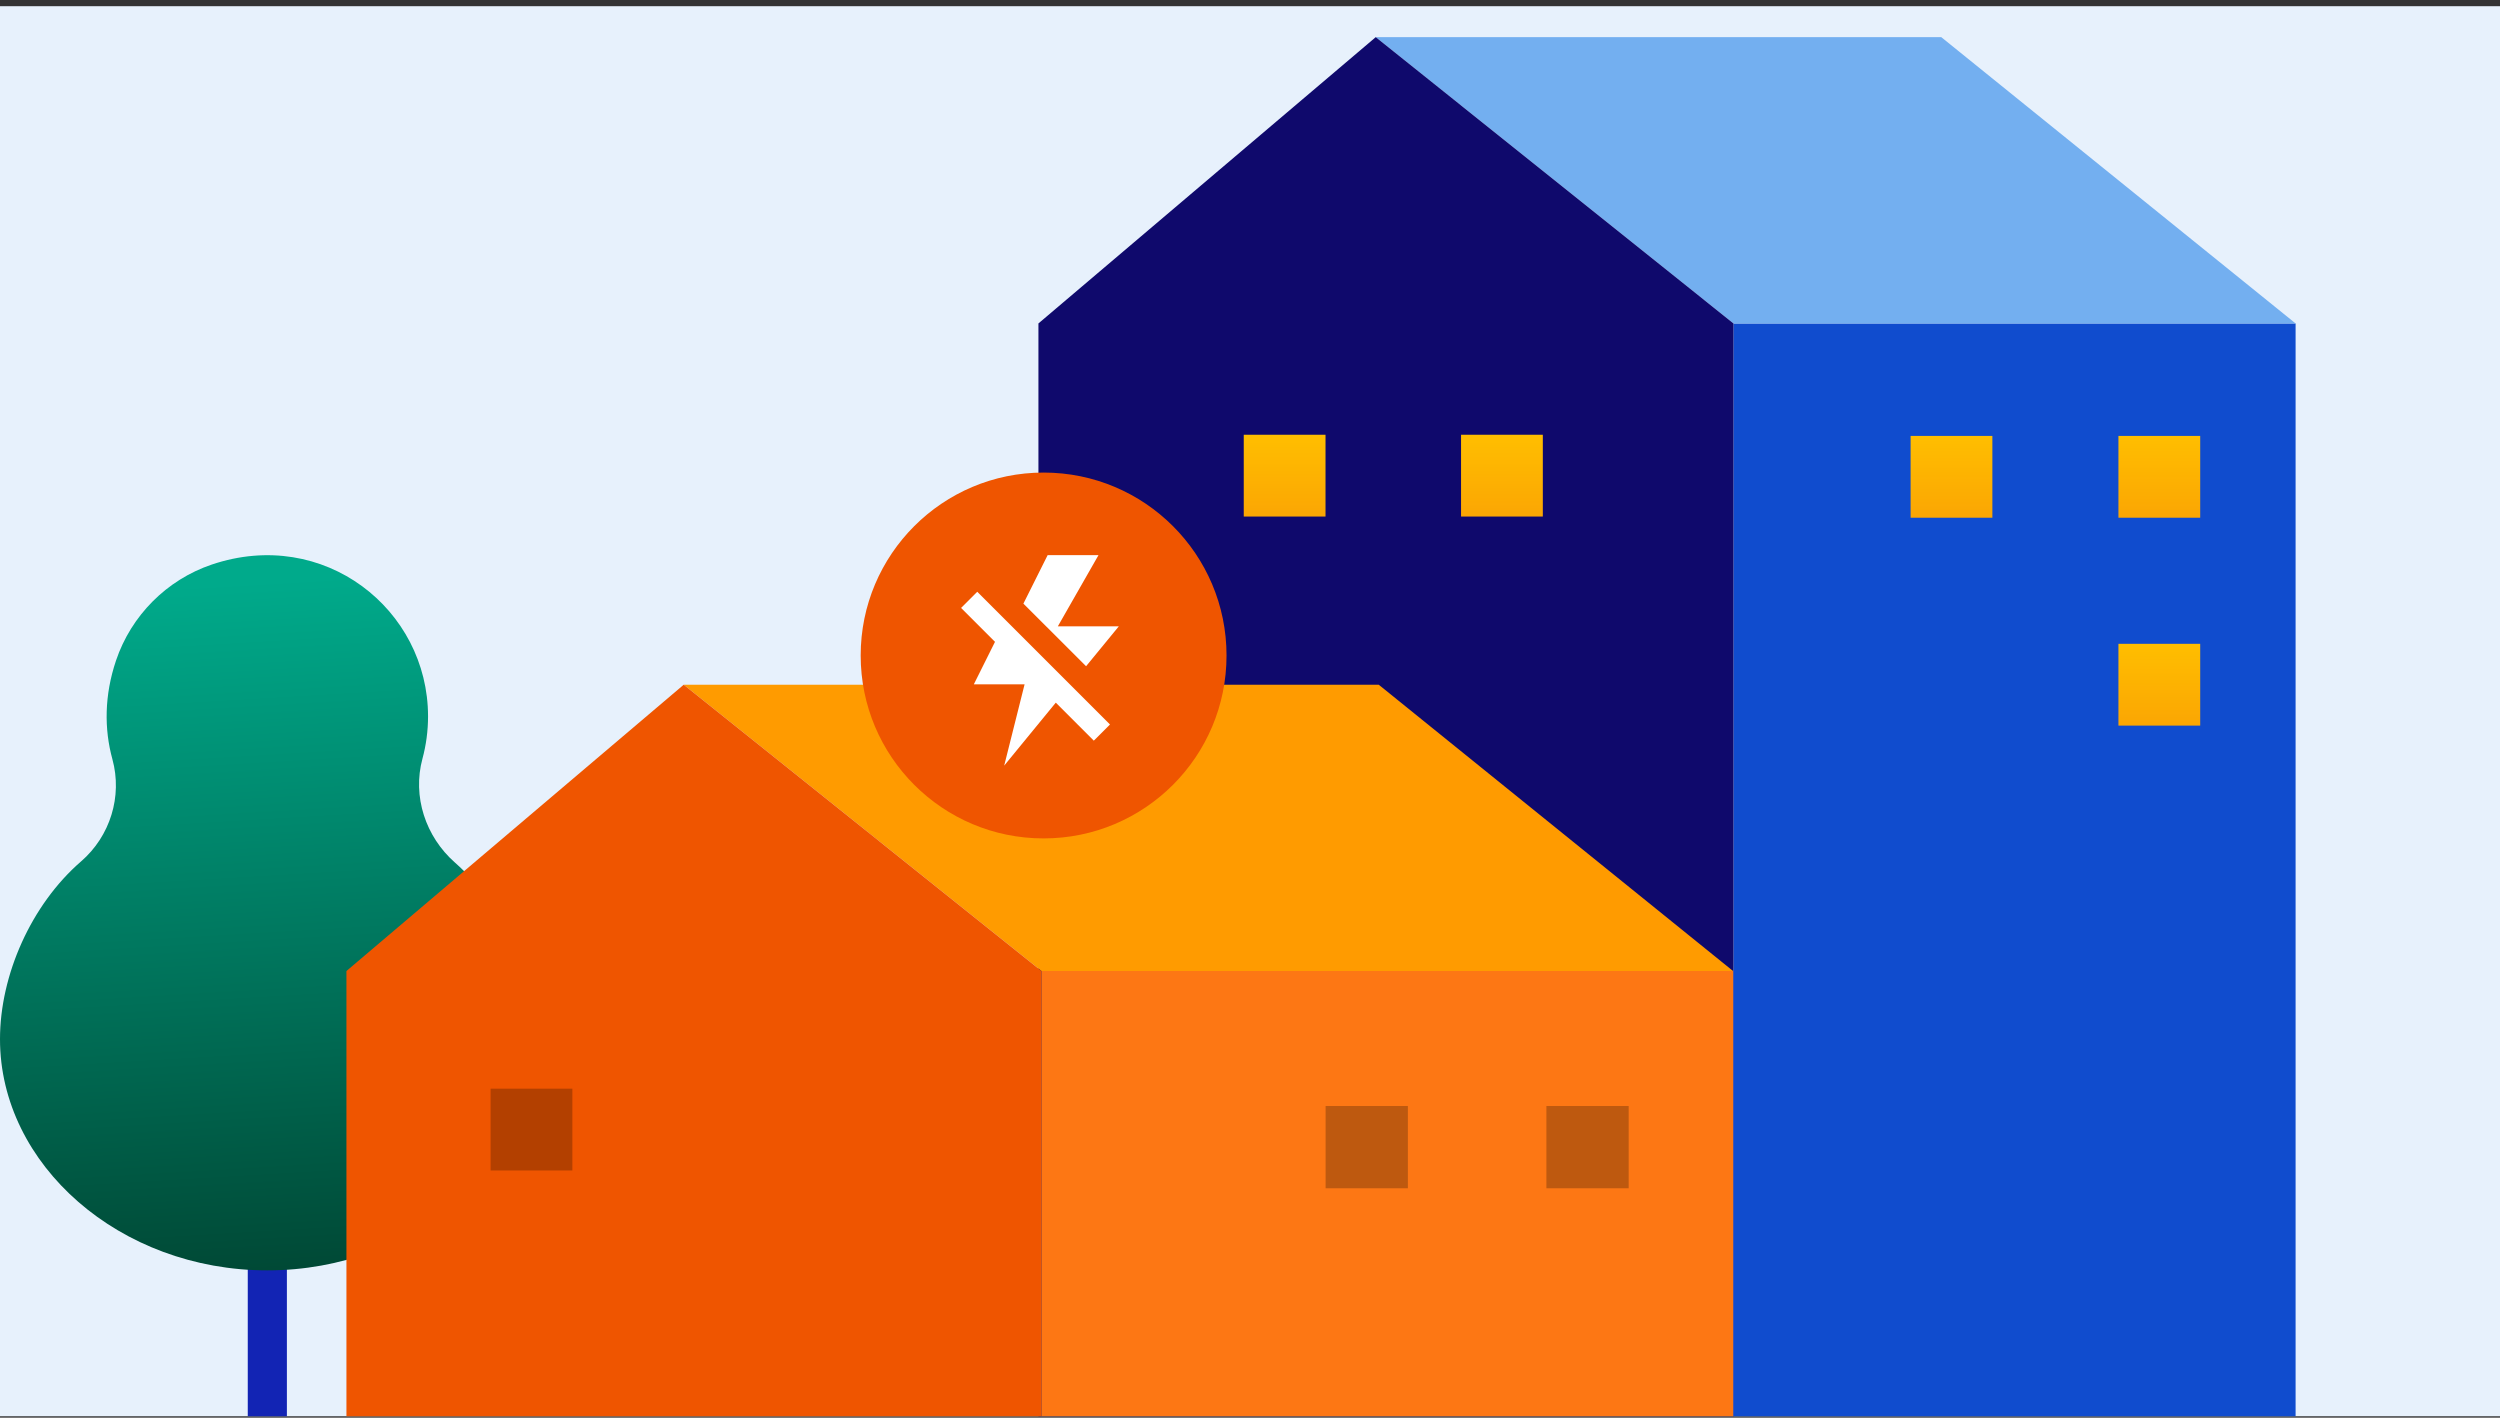 <svg width="328" height="186" viewBox="0 0 328 186" fill="none" xmlns="http://www.w3.org/2000/svg">
<rect x="0" y="0" width="328" height="186" fill="#333333" stroke="none"/>
<g clip-path="url(#clip0_4582_2649)">
<rect width="328" height="185" transform="translate(0 0.813)" fill="#E7F1FC"/>
<path d="M227.427 42.436H301.182V195.813H227.427V42.436Z" fill="#104CCE"/>
<path d="M250.672 57.193H261.399V67.925H250.672V57.193Z" fill="url(#paint0_linear_4582_2649)"/>
<path d="M277.939 57.193H288.667V67.925H277.939V57.193Z" fill="url(#paint1_linear_4582_2649)"/>
<path d="M180.493 4.875H254.695L301.182 42.436H227.428L180.493 4.875Z" fill="#73AFF0"/>
<path fill-rule="evenodd" clip-rule="evenodd" d="M227.43 42.436L180.495 4.875L136.242 42.436H227.43ZM227.43 42.437H136.242V195.813H227.43V42.437Z" fill="#0F096C"/>
<path d="M163.18 57.039H173.908V67.771H163.18V57.039Z" fill="url(#paint2_linear_4582_2649)"/>
<path d="M277.939 84.469H288.667V95.201H277.939V84.469Z" fill="url(#paint3_linear_4582_2649)"/>
<path d="M191.69 57.039H202.418V67.771H191.69V57.039Z" fill="url(#paint4_linear_4582_2649)"/>
<path d="M32.895 147.907H37.252C37.466 147.907 37.64 148.082 37.64 148.298V195.675H32.507V148.298C32.507 148.082 32.681 147.907 32.895 147.907Z" fill="#1224B4"/>
<path d="M14.745 99.604C13.656 95.64 13.69 91.204 15.221 86.665C17.212 80.756 21.879 76.07 27.776 74.073C42.504 69.091 56.16 79.943 56.16 93.99C56.16 95.907 55.904 97.767 55.428 99.53C54.084 104.489 55.831 109.767 59.681 113.162C66.141 118.861 70.15 128.011 70.15 136.338C70.15 152.819 54.447 166.673 35.075 166.673C15.703 166.673 0 152.819 0 136.338C0 127.943 4.078 118.701 10.639 113.014C14.456 109.71 16.083 104.478 14.745 99.604Z" fill="url(#paint5_linear_4582_2649)"/>
<path d="M89.704 89.835H180.891L227.378 127.397H136.638L89.704 89.835Z" fill="#FF9B00"/>
<path d="M89.704 89.835L136.639 127.397H45.452L89.704 89.835Z" fill="#EF5500"/>
<path d="M45.452 127.397H136.639V195.812H45.452V127.397Z" fill="#EF5500"/>
<path d="M136.638 127.397H227.378V195.812H136.638V127.397Z" fill="#FD7714"/>
<path d="M202.889 145.107H213.681V155.903H202.889V145.107Z" fill="black" fill-opacity="0.25"/>
<path d="M173.921 145.107H184.712V155.903H173.921V145.107Z" fill="black" fill-opacity="0.25"/>
<path d="M64.367 142.835H75.095V153.567H64.367V142.835Z" fill="black" fill-opacity="0.25"/>
<g clip-path="url(#clip1_4582_2649)">
<path d="M136.921 110C150.18 110 160.921 99.258 160.921 86C160.921 72.742 150.18 62 136.921 62C123.663 62 112.921 72.742 112.921 86C112.921 99.258 123.663 110 136.921 110Z" fill="#EF5500"/>
<path d="M139.47 91.027L131.245 82.802L127.765 89.785H134.426L131.749 100.451L139.47 91.027Z" fill="white"/>
<path d="M127.154 78.7L144.568 96.114" stroke="white" stroke-width="3" stroke-miterlimit="10"/>
<path d="M146.789 82.173H138.789L144.122 72.835H137.45L134.27 79.196L142.494 87.41L146.789 82.173Z" fill="white"/>
</g>
</g>
<defs>
<linearGradient id="paint0_linear_4582_2649" x1="256.033" y1="57.193" x2="256.033" y2="67.925" gradientUnits="userSpaceOnUse">
<stop stop-color="#FFBE00"/>
<stop offset="1" stop-color="#FBA603"/>
</linearGradient>
<linearGradient id="paint1_linear_4582_2649" x1="283.3" y1="57.193" x2="283.3" y2="67.925" gradientUnits="userSpaceOnUse">
<stop stop-color="#FFBE00"/>
<stop offset="1" stop-color="#FBA603"/>
</linearGradient>
<linearGradient id="paint2_linear_4582_2649" x1="168.541" y1="57.039" x2="168.541" y2="67.771" gradientUnits="userSpaceOnUse">
<stop stop-color="#FFBE00"/>
<stop offset="1" stop-color="#FBA603"/>
</linearGradient>
<linearGradient id="paint3_linear_4582_2649" x1="283.3" y1="84.469" x2="283.3" y2="95.201" gradientUnits="userSpaceOnUse">
<stop stop-color="#FFBE00"/>
<stop offset="1" stop-color="#FBA603"/>
</linearGradient>
<linearGradient id="paint4_linear_4582_2649" x1="197.051" y1="57.039" x2="197.051" y2="67.771" gradientUnits="userSpaceOnUse">
<stop stop-color="#FFBE00"/>
<stop offset="1" stop-color="#FBA603"/>
</linearGradient>
<linearGradient id="paint5_linear_4582_2649" x1="37.037" y1="169.307" x2="31.488" y2="76.424" gradientUnits="userSpaceOnUse">
<stop stop-color="#004633"/>
<stop offset="1" stop-color="#00AA8B"/>
</linearGradient>
<clipPath id="clip0_4582_2649">
<rect width="328" height="185" fill="white" transform="translate(0 0.813)"/>
</clipPath>
<clipPath id="clip1_4582_2649">
<rect width="48" height="48" fill="white" transform="translate(112.921 62)"/>
</clipPath>
</defs>
</svg>
